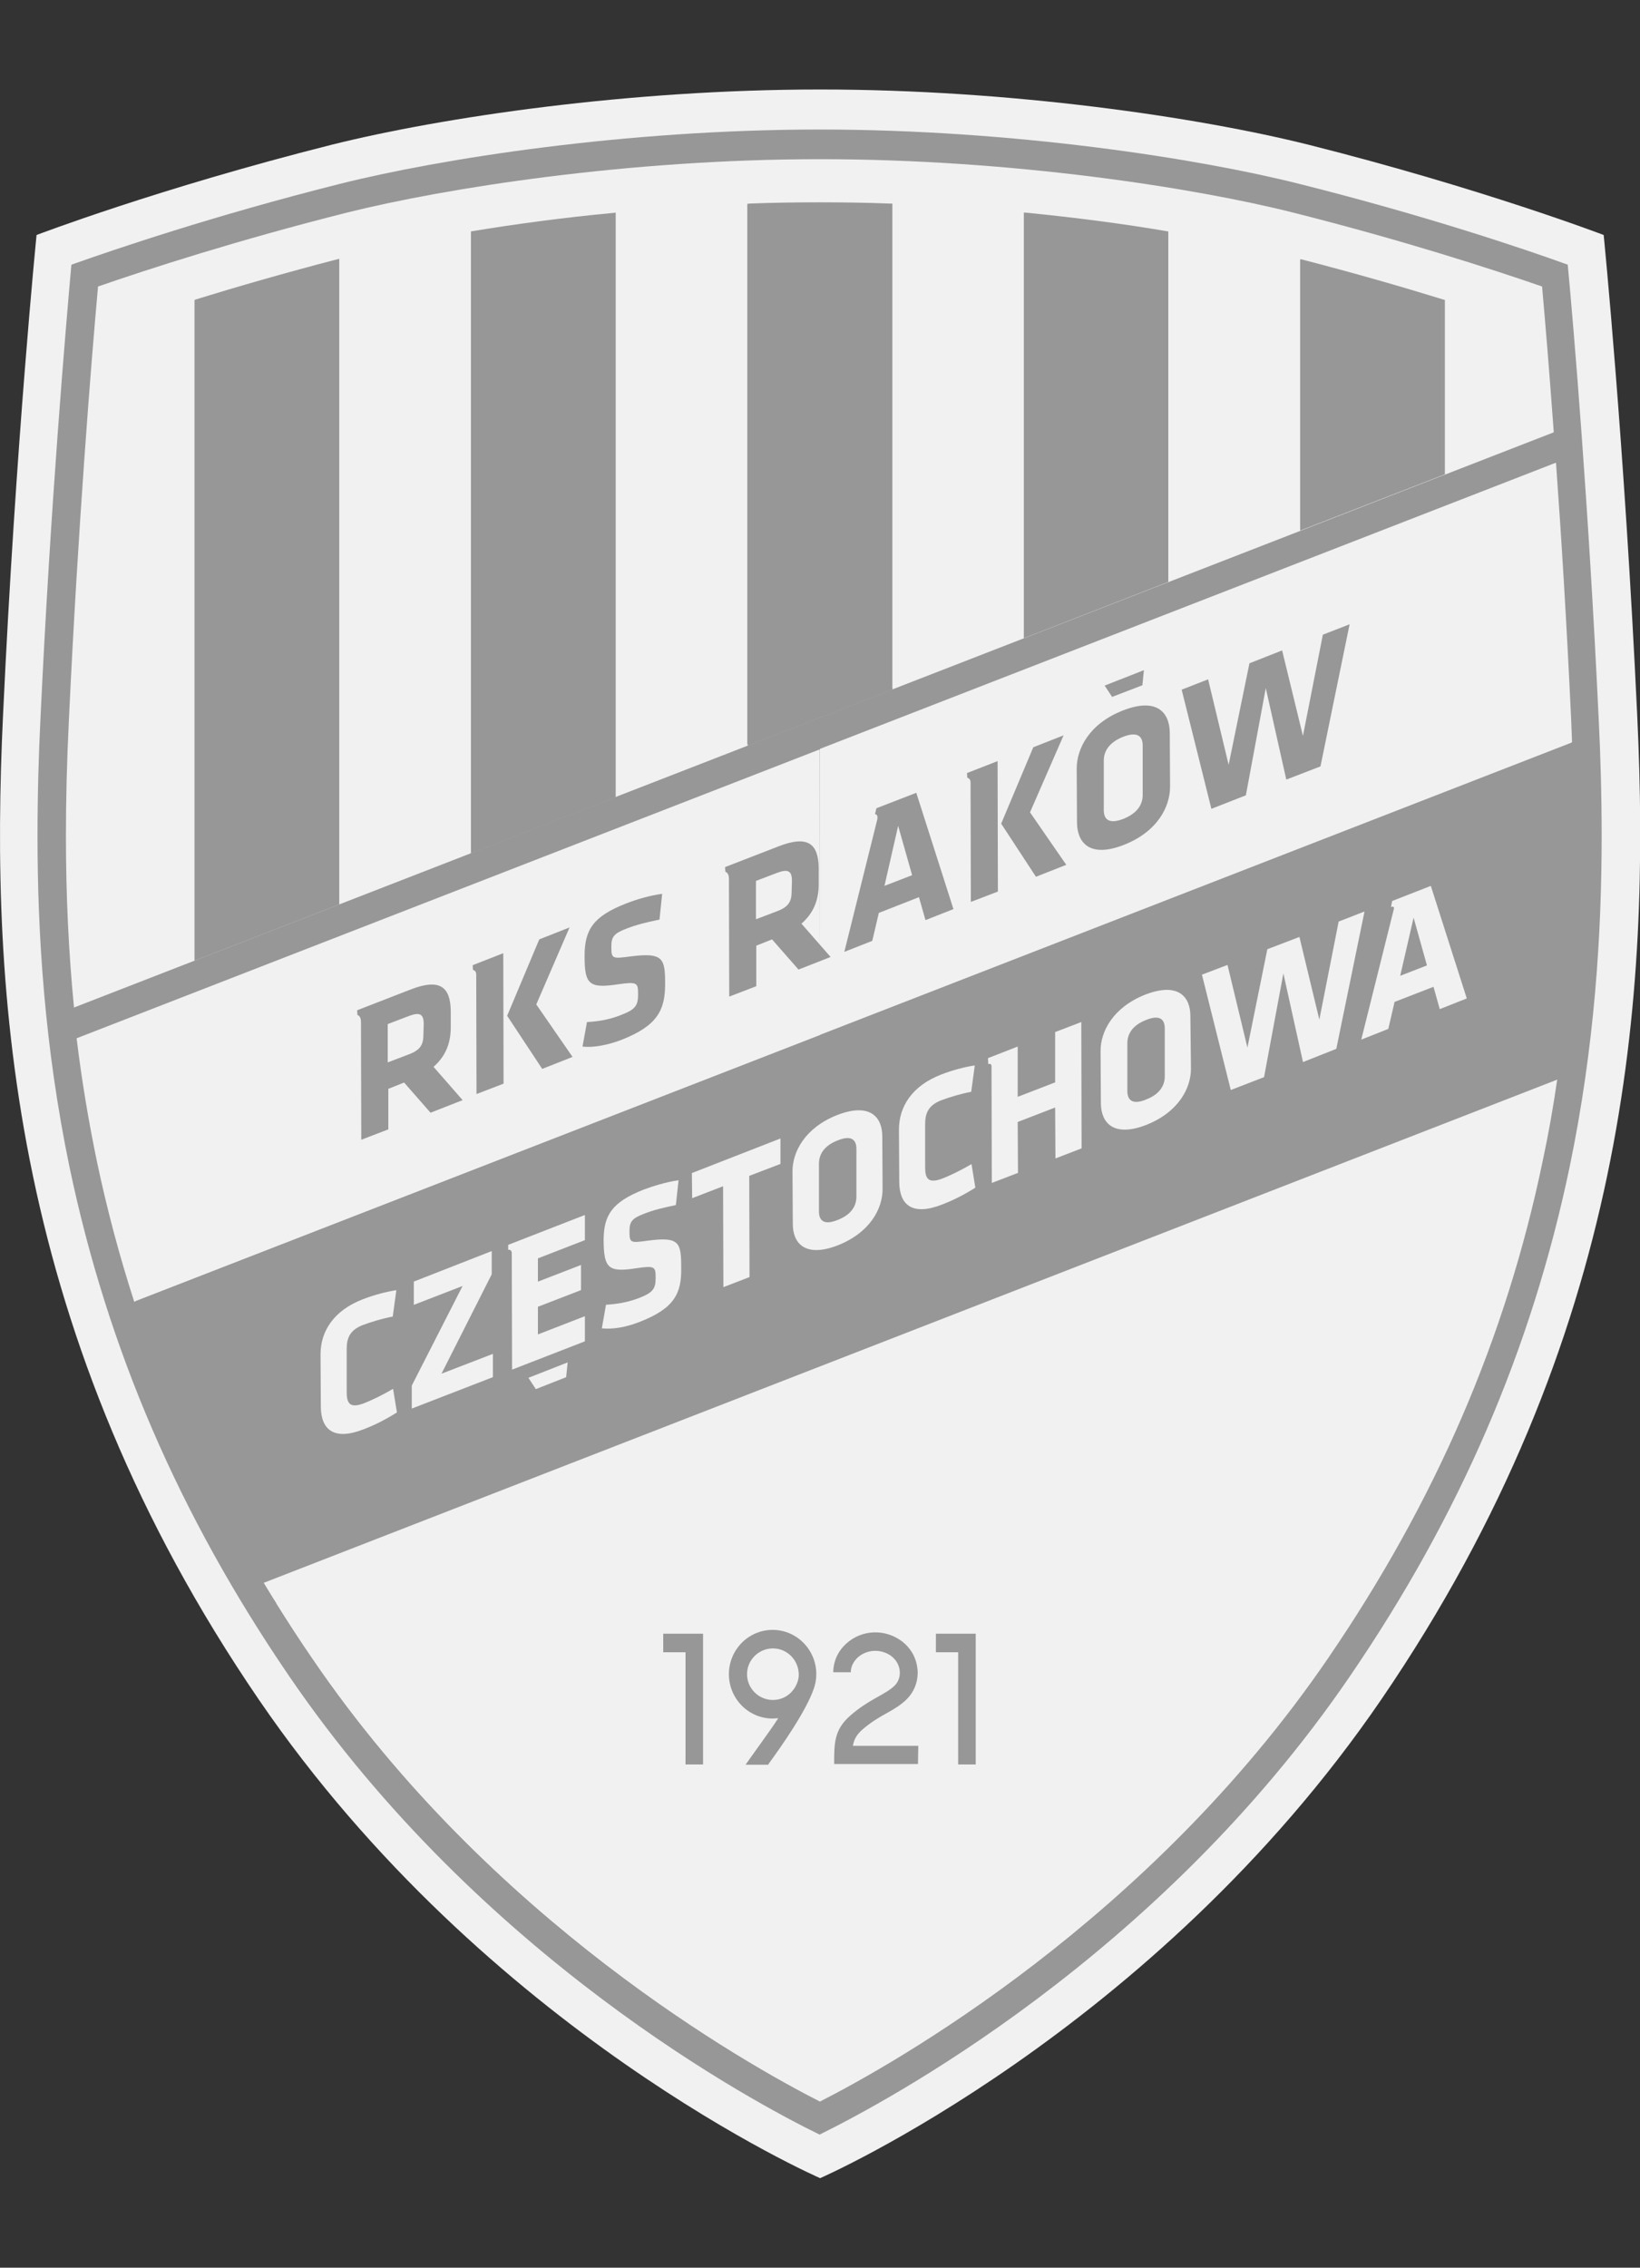 <svg width="55" height="76" viewBox="0 0 55 76" fill="none" xmlns="http://www.w3.org/2000/svg">
<rect x="0" y="0" width="55" height="76" fill="#333333" stroke="none"/>
<path d="M8.683 56.965C0.359 44.788 -0.339 33.316 0.1 24.004C0.528 14.839 1.226 7.876 1.226 7.876C1.226 7.876 5.303 6.317 11.115 4.853C14.823 3.926 21.114 2.999 27.504 2.999C33.894 2.999 40.184 3.926 43.892 4.853C49.704 6.317 53.782 7.876 53.782 7.876C53.782 7.876 54.479 14.85 54.908 24.004C55.347 33.316 54.639 44.788 46.325 56.955C38.679 68.132 27.504 72.999 27.504 72.999C27.504 72.999 16.329 68.142 8.683 56.965Z" fill="#F1F1F1"/>
<path d="M11.396 6.163C14.746 5.321 20.966 4.341 27.486 4.341C34.005 4.341 40.236 5.321 43.575 6.163C47.822 7.227 51.152 8.355 52.577 8.871C52.776 10.988 53.275 16.887 53.614 24.082C53.674 25.283 53.714 26.6 53.714 28.022C53.714 31.277 53.484 35.059 52.637 39.125C51.361 45.214 48.959 50.786 45.27 56.18C38.83 65.608 29.669 70.464 27.486 71.539C25.302 70.475 16.141 65.608 9.701 56.18C6.013 50.786 3.61 45.214 2.334 39.125C1.487 35.059 1.258 31.277 1.258 28.022C1.258 26.6 1.298 25.273 1.357 24.082C1.696 16.887 2.205 10.988 2.394 8.871C3.82 8.365 7.159 7.227 11.396 6.163Z" fill="#979797"/>
<path d="M27.5 34.683L52.681 24.897L52.721 24.876C52.711 24.623 52.701 24.37 52.691 24.107C52.542 20.904 52.362 17.976 52.183 15.511L52.143 15.521L27.5 25.097" fill="#F1F1F1"/>
<path d="M27.502 34.691L4.564 43.602L4.504 43.634C4.006 42.096 3.587 40.526 3.248 38.915C2.969 37.566 2.74 36.207 2.57 34.796L2.6 34.785L27.492 25.115" fill="#F1F1F1"/>
<path d="M8.844 53.047L8.864 53.078C8.993 53.289 9.123 53.51 9.262 53.721C9.651 54.342 10.06 54.974 10.489 55.596C16.48 64.381 25.023 69.164 27.505 70.428C29.988 69.164 38.521 64.371 44.532 55.585C48.141 50.308 50.503 44.851 51.739 38.899C51.929 38.014 52.088 37.119 52.218 36.213L52.228 36.181L8.844 53.047Z" fill="#F1F1F1"/>
<path d="M9.262 53.728C9.65 54.35 10.059 54.982 10.488 55.603C16.479 64.389 25.022 69.171 27.505 70.435V70.372V46.639L27.455 46.66L9.292 53.718L9.262 53.728Z" fill="#F1F1F1"/>
<path d="M52.681 24.91L4.572 43.598L4.512 43.629C5.469 46.579 6.735 49.413 8.33 52.194L8.35 52.183L52.322 35.096L52.362 35.086C52.641 32.842 52.781 30.504 52.781 28.028C52.781 27.038 52.761 26.027 52.711 24.899L52.681 24.91Z" fill="#979797"/>
<path d="M52.105 14.49V14.447C51.955 12.383 51.816 10.718 51.716 9.602C50.011 9.012 47.051 8.053 43.372 7.126C40.072 6.294 33.942 5.335 27.502 5.335C21.062 5.335 14.921 6.305 11.631 7.126C7.953 8.053 4.992 9.012 3.288 9.602C3.058 12.151 2.62 17.587 2.311 24.118C2.241 25.561 2.211 26.804 2.211 28.016C2.211 30.007 2.301 31.913 2.48 33.746V33.767" fill="#F1F1F1"/>
<path d="M43.602 17.709V8.691H43.641C45.436 9.155 47.041 9.618 48.407 10.04L48.456 10.05V15.812V15.897L43.602 17.782V17.709Z" fill="#979797"/>
<path d="M34.336 21.315V7.125H34.386C36.1 7.294 37.695 7.504 39.121 7.747L39.181 7.757V19.429V19.503L34.336 21.389V21.315Z" fill="#979797"/>
<path d="M25.062 24.921V6.834L25.122 6.823C25.9 6.792 26.697 6.781 27.495 6.781C28.292 6.781 29.08 6.792 29.858 6.823H29.927V23.036L29.937 23.109L25.082 24.995L25.062 24.921Z" fill="#979797"/>
<path d="M15.793 28.51V7.757L15.843 7.747C17.258 7.515 18.863 7.294 20.568 7.136L20.648 7.125V26.635V26.719L15.793 28.605V28.51Z" fill="#979797"/>
<path d="M6.523 32.113V10.055L6.573 10.034C7.939 9.612 9.544 9.149 11.328 8.685L11.378 8.675V30.238V30.312L6.523 32.198V32.113Z" fill="#979797"/>
<path d="M22.99 59.135C22.99 59.135 22.99 56.29 22.99 55.374C22.621 55.374 22.242 55.374 22.242 55.374V54.752H23.578V59.135H22.99Z" fill="#979797"/>
<path d="M32.134 59.135C32.134 59.135 32.134 56.29 32.134 55.374C31.765 55.374 31.387 55.374 31.387 55.374V54.752H32.722V59.135H32.134Z" fill="#979797"/>
<path d="M25.921 56.973C25.442 56.973 25.053 56.583 25.053 56.109C25.053 55.635 25.442 55.245 25.921 55.245C26.399 55.245 26.778 55.635 26.788 56.109C26.798 56.478 26.479 56.973 25.921 56.973ZM25.801 59.08C26.18 58.564 27.047 57.331 27.296 56.583C27.346 56.436 27.376 56.278 27.376 56.109C27.376 55.288 26.718 54.624 25.911 54.624C25.103 54.624 24.445 55.288 24.445 56.109C24.445 56.931 25.103 57.595 25.911 57.595C25.951 57.595 26.1 57.584 26.1 57.584C25.98 57.774 25.771 58.069 25.552 58.374C25.352 58.648 25.004 59.143 25.004 59.143H25.761L25.801 59.08Z" fill="#979797"/>
<path d="M30.796 58.509C30.288 58.509 29.191 58.509 28.603 58.509C28.643 58.288 28.723 58.151 28.902 57.982C29.201 57.719 29.491 57.55 29.74 57.413C29.989 57.276 30.218 57.139 30.418 56.939C30.647 56.708 30.776 56.392 30.776 56.065C30.776 56.023 30.776 55.97 30.767 55.928C30.727 55.517 30.497 55.159 30.148 54.938C29.55 54.559 28.773 54.653 28.294 55.17C28.045 55.433 27.955 55.749 27.945 56.002V56.044H28.534V55.991C28.543 55.896 28.583 55.749 28.713 55.602C28.972 55.317 29.441 55.222 29.839 55.465C30.228 55.717 30.278 56.212 30.009 56.486C29.69 56.802 29.151 56.939 28.514 57.498C27.975 57.972 27.975 58.414 27.975 59.12H30.786L30.796 58.509Z" fill="#979797"/>
<path d="M11.627 46.662C11.627 47.031 11.737 47.199 12.175 47.041C12.455 46.936 12.843 46.746 13.182 46.546L13.312 47.336C12.923 47.579 12.574 47.758 12.185 47.905C11.209 48.284 10.77 47.926 10.76 47.157L10.75 45.388C10.75 44.618 11.189 43.923 12.166 43.544C12.554 43.397 12.903 43.302 13.292 43.239L13.172 44.123C12.834 44.187 12.445 44.303 12.166 44.408C11.737 44.576 11.627 44.84 11.627 45.208V46.662Z" fill="#F1F1F1"/>
<path d="M14.806 46.038L16.53 45.374V46.154L13.809 47.207V46.438L15.513 43.099L13.878 43.731V42.951L16.49 41.929V42.709L14.806 46.038Z" fill="#F1F1F1"/>
<path d="M21.44 44.306C20.991 44.485 20.513 44.559 20.184 44.517L20.323 43.727C20.682 43.706 21.041 43.653 21.45 43.495C21.898 43.316 21.988 43.19 21.988 42.831C21.988 42.452 21.968 42.41 21.33 42.505C20.393 42.652 20.253 42.494 20.243 41.578C20.243 40.735 20.513 40.293 21.579 39.871C21.918 39.745 22.327 39.618 22.756 39.555L22.666 40.387C22.217 40.482 21.938 40.545 21.589 40.682C21.2 40.83 21.111 40.946 21.111 41.251C21.111 41.662 21.131 41.662 21.739 41.578C22.785 41.441 22.845 41.641 22.845 42.473C22.865 43.347 22.616 43.853 21.44 44.306Z" fill="#F1F1F1"/>
<path d="M25.127 39.408L25.137 42.8L24.26 43.138L24.25 39.756L23.213 40.156L23.203 39.314L26.174 38.155V39.008L25.127 39.408Z" fill="#F1F1F1"/>
<path d="M29.599 39.853C29.599 40.495 29.19 41.306 28.093 41.738C26.997 42.16 26.588 41.664 26.588 41.022L26.578 39.252C26.578 38.61 26.987 37.798 28.083 37.367C29.18 36.945 29.589 37.44 29.589 38.083L29.599 39.853ZM28.721 38.504C28.721 38.178 28.532 38.041 28.093 38.22C27.655 38.388 27.465 38.673 27.465 38.999V40.6C27.465 40.927 27.655 41.064 28.093 40.885C28.532 40.716 28.721 40.432 28.721 40.105V38.504Z" fill="#F1F1F1"/>
<path d="M31.026 39.13C31.026 39.498 31.135 39.667 31.574 39.509C31.853 39.404 32.242 39.214 32.581 39.014L32.71 39.804C32.322 40.046 31.973 40.225 31.584 40.373C30.607 40.752 30.168 40.394 30.158 39.625L30.148 37.855C30.148 37.086 30.587 36.391 31.564 36.012C31.953 35.864 32.302 35.769 32.691 35.706L32.571 36.591C32.232 36.654 31.843 36.77 31.564 36.876C31.135 37.044 31.026 37.307 31.026 37.676V39.13Z" fill="#F1F1F1"/>
<path d="M33.143 35.664L33.133 35.463L34.13 35.074V36.759L35.386 36.275V34.589L36.263 34.252L36.273 38.487L35.396 38.824L35.386 37.117L34.13 37.602L34.14 39.308L33.262 39.645L33.252 35.758C33.262 35.611 33.143 35.664 33.143 35.664Z" fill="#F1F1F1"/>
<path d="M39.941 35.817C39.941 36.46 39.532 37.271 38.435 37.703C37.339 38.124 36.93 37.629 36.92 36.986L36.91 35.217C36.91 34.574 37.319 33.763 38.415 33.331C39.512 32.91 39.921 33.405 39.921 34.047L39.941 35.817ZM39.063 34.469C39.063 34.142 38.874 34.005 38.435 34.184C37.997 34.353 37.807 34.637 37.807 34.964V36.565C37.807 36.892 38.007 37.029 38.435 36.849C38.874 36.681 39.063 36.397 39.063 36.07V34.469Z" fill="#F1F1F1"/>
<path d="M44.815 35.151L43.698 35.594L43.04 32.623L42.392 36.099L41.276 36.531L40.309 32.665L41.166 32.339L41.834 35.109L42.502 31.812L43.578 31.401L44.246 34.172L44.894 30.885L45.761 30.548L44.815 35.151Z" fill="#F1F1F1"/>
<path d="M46.649 30.396L46.689 30.196L47.985 29.69L49.191 33.462L48.284 33.82L48.075 33.072L46.769 33.578L46.559 34.483L45.652 34.842L46.749 30.449C46.759 30.354 46.649 30.396 46.649 30.396ZM46.958 32.703L47.855 32.355L47.407 30.754L46.958 32.703Z" fill="#F1F1F1"/>
<path d="M17.043 41.889V41.72L19.615 40.719V41.562L18.04 42.173V42.953L19.485 42.394V43.237L18.04 43.795V44.722L19.615 44.111V44.954L17.173 45.902L17.163 42.005C17.163 41.857 17.043 41.889 17.043 41.889ZM19.037 45.66L17.721 46.176L17.97 46.555L18.987 46.155L19.037 45.66Z" fill="#F1F1F1"/>
<path d="M11.986 34.016L11.977 33.858L13.771 33.162C14.748 32.783 15.107 33.067 15.117 33.889V34.426C15.117 34.974 14.937 35.406 14.539 35.754L15.515 36.87L14.439 37.292L13.552 36.28L13.023 36.491V37.85L12.116 38.198L12.106 34.247C12.106 34.036 11.986 34.016 11.986 34.016ZM14.21 34.321C14.21 33.994 14.09 33.91 13.721 34.047L13.003 34.321V35.606L13.721 35.332C14.11 35.185 14.2 34.995 14.2 34.669L14.21 34.321Z" fill="#979797"/>
<path d="M15.861 32.505L15.852 32.347L16.878 31.946L16.888 36.318L15.981 36.666L15.971 32.673C15.981 32.526 15.861 32.505 15.861 32.505ZM17.008 34.043L18.085 31.483L19.101 31.082L17.985 33.663L19.201 35.422L18.184 35.823L17.008 34.043Z" fill="#979797"/>
<path d="M20.831 34.854C20.363 35.033 19.874 35.117 19.535 35.075L19.685 34.254C20.053 34.232 20.422 34.18 20.841 34.011C21.31 33.832 21.399 33.695 21.399 33.327C21.399 32.937 21.379 32.895 20.721 32.989C19.744 33.137 19.605 32.979 19.605 32.041C19.605 31.167 19.884 30.714 20.991 30.282C21.34 30.145 21.758 30.019 22.207 29.956L22.117 30.819C21.659 30.914 21.359 30.988 21.001 31.125C20.592 31.283 20.502 31.399 20.502 31.715C20.502 32.136 20.522 32.136 21.16 32.052C22.247 31.915 22.306 32.126 22.306 32.979C22.306 33.853 22.047 34.38 20.831 34.854Z" fill="#979797"/>
<path d="M29.343 27.287L29.393 27.087L30.729 26.57L31.975 30.468L31.038 30.837L30.819 30.068L29.473 30.595L29.253 31.532L28.316 31.901L29.423 27.455C29.453 27.276 29.343 27.287 29.343 27.287ZM29.662 29.689L30.589 29.331L30.121 27.677L29.662 29.689Z" fill="#979797"/>
<path d="M44.284 25.685L43.138 26.127L42.45 23.062L41.782 26.654L40.626 27.107L39.629 23.114L40.516 22.767L41.204 25.632L41.902 22.23L42.998 21.798L43.696 24.663L44.364 21.271L45.261 20.923L44.284 25.685Z" fill="#979797"/>
<path d="M39.24 26.369C39.24 27.032 38.821 27.875 37.684 28.318C36.548 28.76 36.129 28.244 36.119 27.58L36.109 25.758C36.109 25.094 36.528 24.251 37.664 23.809C38.801 23.366 39.22 23.883 39.23 24.546L39.24 26.369ZM38.322 24.989C38.322 24.652 38.123 24.515 37.664 24.694C37.216 24.873 37.017 25.157 37.017 25.494V27.148C37.017 27.485 37.216 27.622 37.675 27.443C38.123 27.264 38.322 26.98 38.322 26.643V24.989ZM38.362 22.46L37.046 22.977L37.296 23.356L38.312 22.966L38.362 22.46Z" fill="#979797"/>
<path d="M32.44 26.066L32.43 25.908L33.456 25.508L33.466 29.88L32.559 30.227L32.549 26.235C32.559 26.087 32.44 26.066 32.44 26.066ZM33.576 27.604L34.653 25.044L35.669 24.644L34.543 27.225L35.759 28.984L34.742 29.384L33.576 27.604Z" fill="#979797"/>
<path d="M24.326 29.218L24.316 29.06L26.111 28.364C27.088 27.985 27.447 28.27 27.457 29.091V29.628C27.457 30.176 27.277 30.608 26.878 30.956L27.855 32.072L26.779 32.494L25.892 31.483L25.363 31.693V33.052L24.456 33.4L24.446 29.449C24.446 29.239 24.326 29.218 24.326 29.218ZM26.559 29.523C26.559 29.197 26.44 29.112 26.071 29.249L25.353 29.523V30.808L26.071 30.535C26.46 30.387 26.549 30.197 26.549 29.871L26.559 29.523Z" fill="#979797"/>
</svg>
